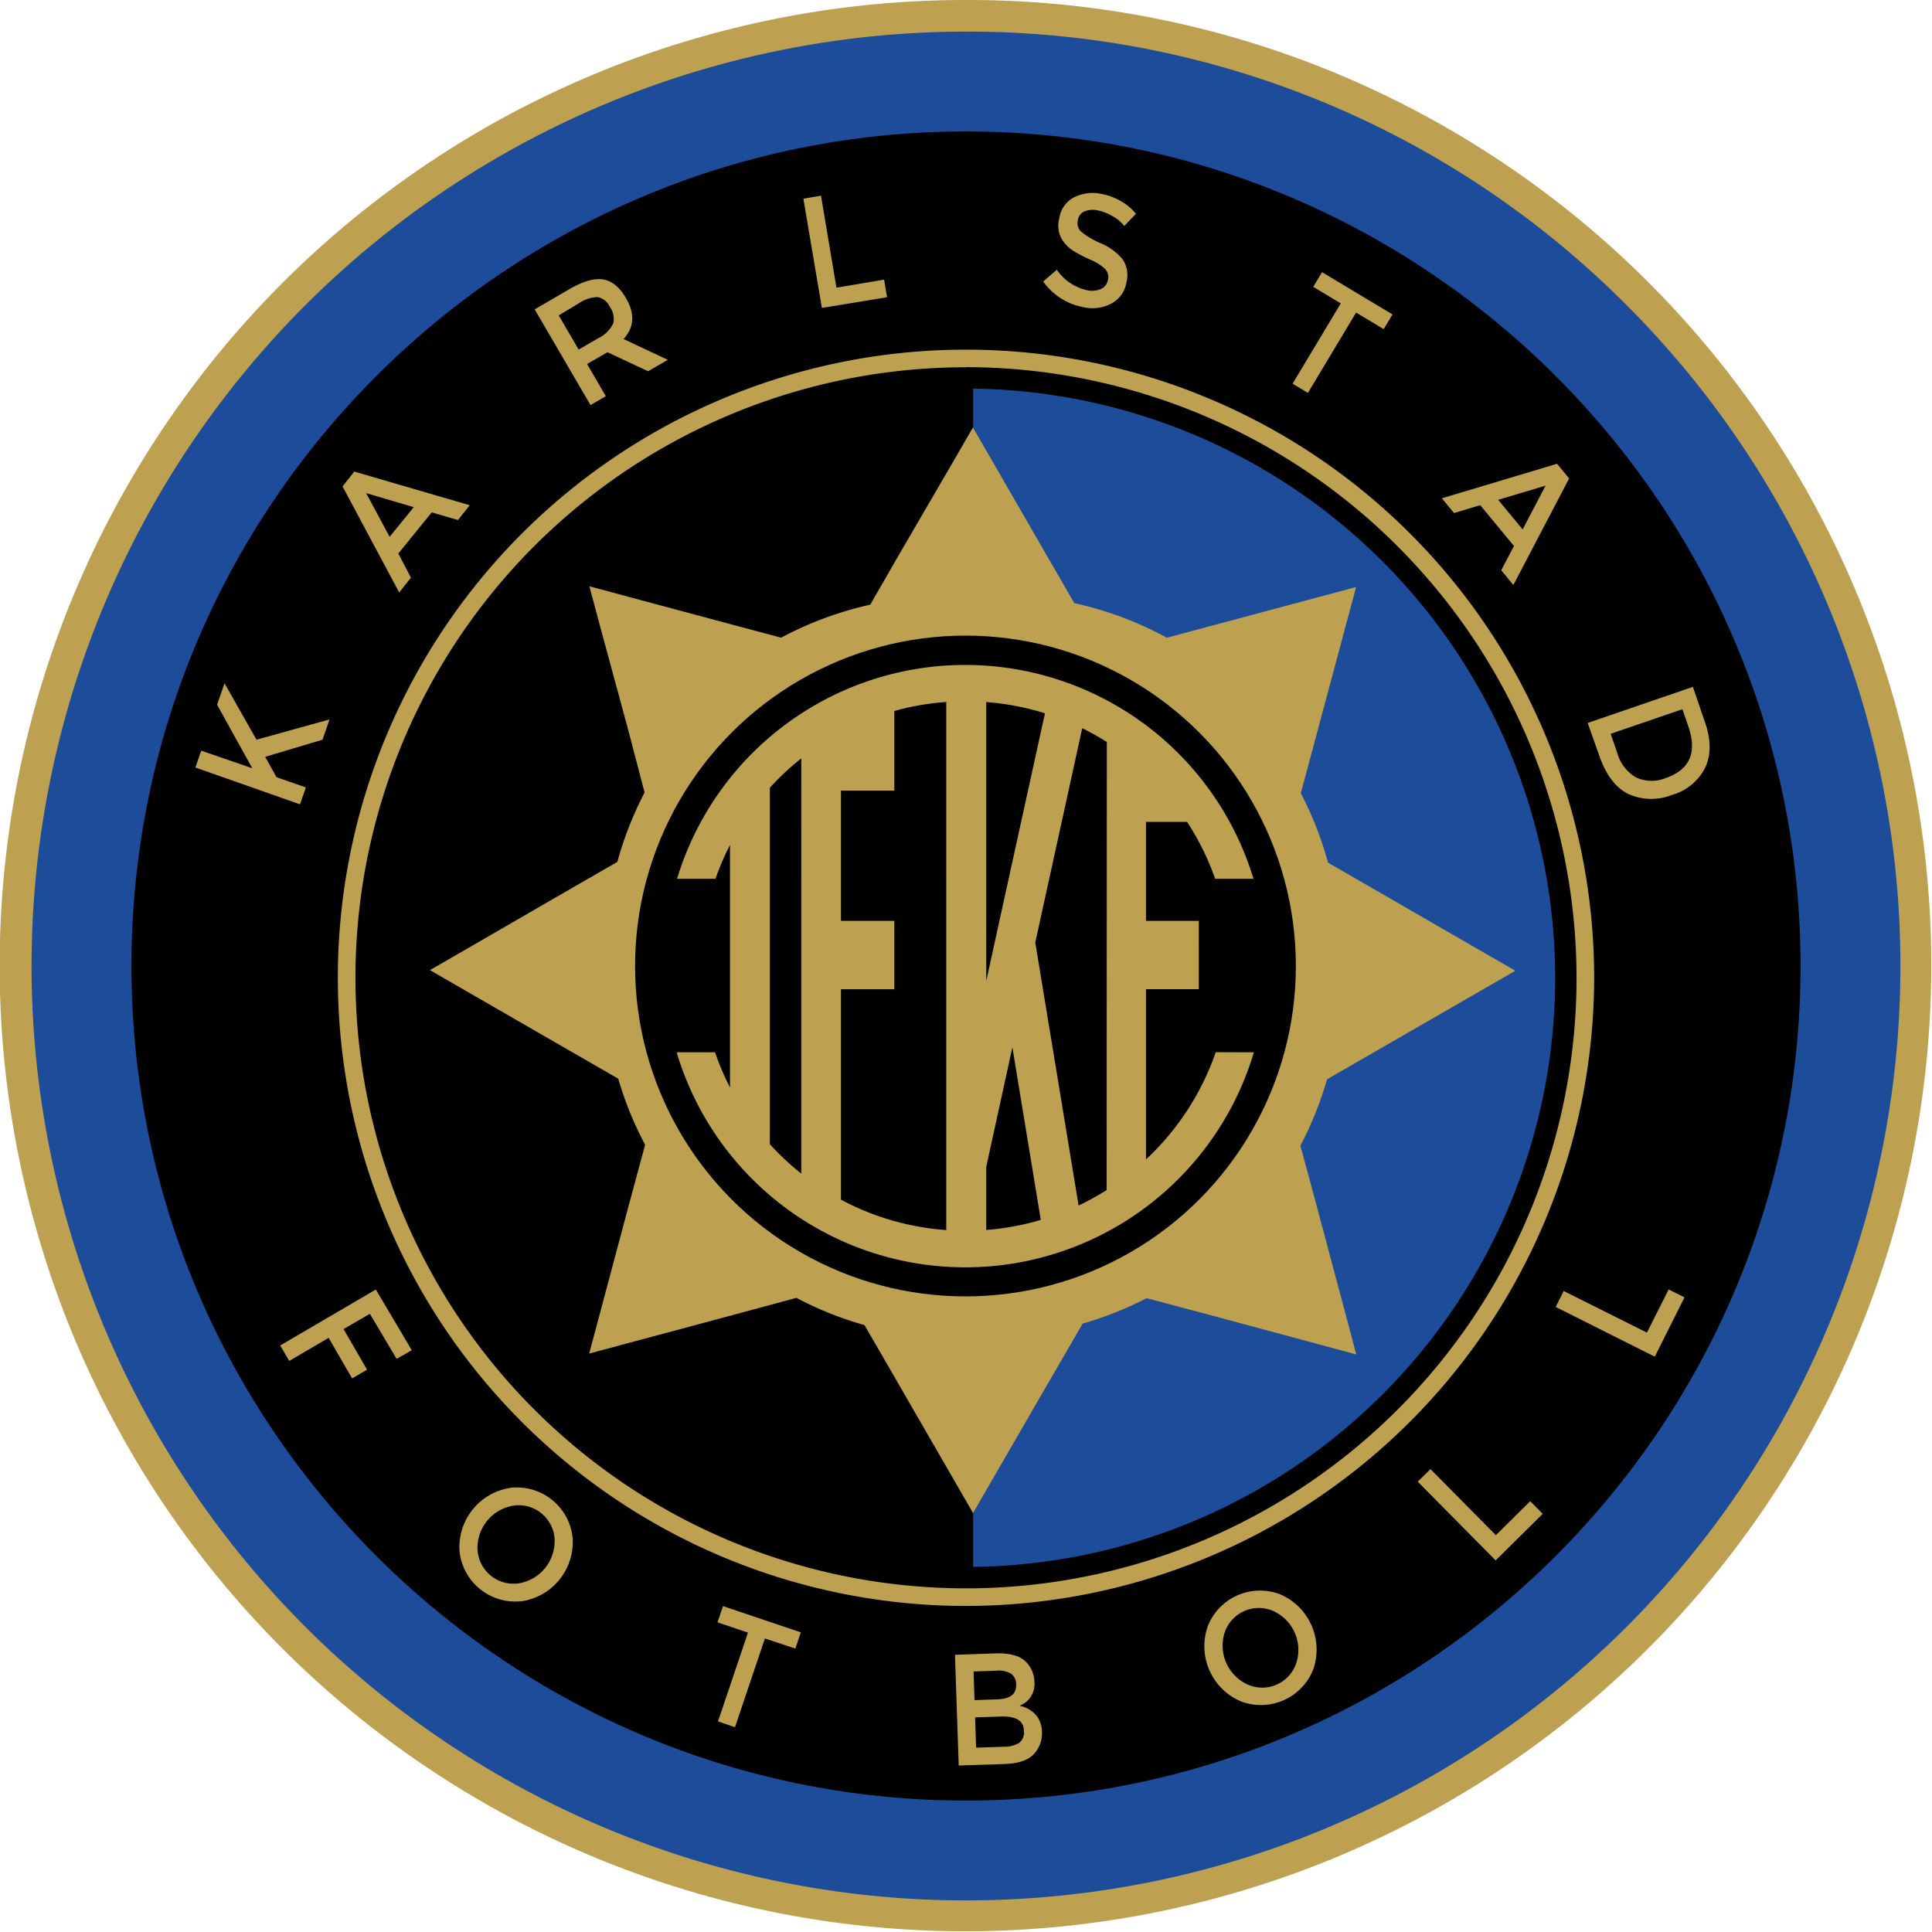 <svg id="KARLSTAD" xmlns="http://www.w3.org/2000/svg" viewBox="0 0 329.1 329.1"><defs><style>.cls-1{fill:#bda150;}.cls-2{fill:#1d4c9a;}</style></defs><title>karlstad-fotboll-logo-web</title><circle cx="164.55" cy="164.55" r="156.55"/><path class="cls-1" d="M164.55,16A148.55,148.55,0,1,1,16,164.55,148.55,148.55,0,0,1,164.55,16m0-16A164.51,164.51,0,0,0,48.2,280.91a164.55,164.55,0,1,0,180.41-268A163.47,163.47,0,0,0,164.55,0Z"/><path class="cls-2" d="M164.55,314.71c-82.8,0-150.16-67.36-150.16-150.16S81.75,14.39,164.55,14.39,314.71,81.75,314.71,164.55,247.35,314.71,164.55,314.71Zm0-292.32c-78.38,0-142.16,63.78-142.16,142.16S86.17,306.71,164.55,306.71s142.16-63.77,142.16-142.16S242.94,22.39,164.55,22.39Z"/><path class="cls-2" d="M164.55,18.39A146.16,146.16,0,1,1,18.39,164.55,146.16,146.16,0,0,1,164.55,18.39m0-13A159.16,159.16,0,0,0,52,277.1,159.16,159.16,0,0,0,277.1,52,158.15,158.15,0,0,0,164.55,5.39Z"/><circle class="cls-2" cx="165.76" cy="167.28" r="104.03"/><path d="M165.76,63.24a104,104,0,0,0,0,208.07Z"/><path class="cls-1" d="M252.14,161.91l-15.92-9.2-10-5.76a59,59,0,0,0-4.64-11.83l2.86-10.65,4.76-17.76L231,100l-6.69,1.79-17.76,4.76-7.78,2.08A59.88,59.88,0,0,0,183,102.74l-4.53-7.83-.76-1.32-8.52-14.77-3.46-6-3.47,6L153,94.73,148.24,103a59.79,59.79,0,0,0-15.18,5.62l-8.21-2.19-17.76-4.76-6.69-1.8,1.79,6.7L107,124.3,109.8,135a59.51,59.51,0,0,0-4.64,11.82l-10,5.76-15.92,9.21-6,3.46,6,3.46,15.93,9.19,10.14,5.84A58.79,58.79,0,0,0,109.89,195l-3,11.11-4.74,17.77-1.79,6.69,6.69-1.8L124.85,224l10.82-2.92a58.82,58.82,0,0,0,11.59,4.64l5.75,9.94.76,1.32,8.52,14.76,3.46,6,3.46-6,9.21-15.92,6-10.36a58.38,58.38,0,0,0,10.9-4.33l11.27,3,17.75,4.78,6.69,1.81-1.78-6.7-4.74-17.77-3-11.1a59.05,59.05,0,0,0,4.53-11.29L236.2,178l15.93-9.18,6-3.46ZM166.46,201c-9.69,0-17.84-3.45-24.93-10.54S131,174.72,131,164.09s3.45-19,10.55-25.77a35.64,35.64,0,0,1,22.26-9.93c10.47.06,19,3.37,26.09,10.11s10.55,15.18,10.55,25.76S197,183.5,189.9,190.59a33.88,33.88,0,0,1-20.42,10.27C168.49,200.92,167.49,201,166.46,201Z"/><path d="M164.55,271.91A105.36,105.36,0,1,1,269.91,166.55,105.48,105.48,0,0,1,164.55,271.91Zm0-205.72A100.36,100.36,0,1,0,264.91,166.55,100.47,100.47,0,0,0,164.55,66.19Z"/><path class="cls-1" d="M164.55,273.56a107,107,0,1,1,107-107A107.13,107.13,0,0,1,164.55,273.56Zm0-211a104,104,0,1,0,104,104A104.13,104.13,0,0,0,164.55,62.54Z"/><circle cx="164.46" cy="164.55" r="56.28"/><path class="cls-1" d="M207.09,179.24a45.17,45.17,0,0,1-11.88,18.26v-29h9V156.86h-9V140h7a45,45,0,0,1,4.78,9.69h6.53a51.3,51.3,0,0,0-98.19,0h6.55a44.57,44.57,0,0,1,2.47-5.76v41.32a45.78,45.78,0,0,1-2.55-6h-6.54a51.31,51.31,0,0,0,98.33,0Zm-70.6,20.67a45.1,45.1,0,0,1-5.35-5V134.18a45,45,0,0,1,5.35-5Zm24.7,9.62a44.73,44.73,0,0,1-17.94-5.18V168.51h9.09V156.86h-9.09V134.68h9.09V121.11a44.64,44.64,0,0,1,8.85-1.53ZM168,119.59a44.9,44.9,0,0,1,10,1.91l-10,45.59Zm0,89.92V198.75l4.45-20.35,4.84,29.4A44.56,44.56,0,0,1,168,209.51Zm20.51-6.79a47.12,47.12,0,0,1-4.78,2.63l-7.38-44.81,8-36.5a46.34,46.34,0,0,1,4.19,2.35Z"/><path class="cls-1" d="M63,223.79l-4.48,2.61,4,6.91-2.54,1.49-4-6.91-6.71,3.93-1.54-2.63,16.29-9.53L70.14,230l-2.58,1.47Z"/><path class="cls-1" d="M88.73,272.76a9.55,9.55,0,0,1-10.46-8.56,10.23,10.23,0,0,1,8.81-10.78A9.56,9.56,0,0,1,97.55,262a10.23,10.23,0,0,1-8.82,10.78Zm5.75-10.55a6.13,6.13,0,0,0-7-5.74,7.28,7.28,0,0,0-6.14,7.5,6.14,6.14,0,0,0,7,5.74,7.28,7.28,0,0,0,6.13-7.5Z"/><path class="cls-1" d="M130.29,279.1l-5.09,15.12-2.89-1,5.1-15.12-5.19-1.75.94-2.76,13.25,4.47-.93,2.76Z"/><path class="cls-1" d="M171.2,300.48l-7.89.26-.64-18.86,7-.24a10,10,0,0,1,3.18.35,4.35,4.35,0,0,1,2,1.18,4.94,4.94,0,0,1,1.35,3.25,4,4,0,0,1-1.23,3.34,5.1,5.1,0,0,1-.66.49c-.11.07-.33.18-.63.33a4.78,4.78,0,0,1,2.72,1.49,4.52,4.52,0,0,1,1.09,2.95,5.17,5.17,0,0,1-1.17,3.53C175.37,299.75,173.66,300.39,171.2,300.48ZM166,289.6l3.87-.13c2.2-.07,3.27-.89,3.22-2.46a2.25,2.25,0,0,0-.86-1.91,4.15,4.15,0,0,0-2.5-.51l-3.89.13Zm.27,8.1,4.77-.16a4.91,4.91,0,0,0,2.55-.64,2.26,2.26,0,0,0,.82-2.12q-.07-2.52-3.93-2.38l-4.38.14Z"/><path class="cls-1" d="M223.71,284.34a9.59,9.59,0,0,1-12.37,5.46,10.22,10.22,0,0,1-5.62-12.75,9.57,9.57,0,0,1,12.37-5.46,10.25,10.25,0,0,1,5.62,12.75Zm-6.81-9.91a6.13,6.13,0,0,0-8.29,3.66,7.28,7.28,0,0,0,3.92,8.86,6.12,6.12,0,0,0,8.28-3.65,7.27,7.27,0,0,0-3.91-8.87Z"/><path class="cls-1" d="M254.77,265.8,241.5,252.39l2.17-2.14,11.14,11.26,5.85-5.79,2.13,2.15Z"/><path class="cls-1" d="M281.88,231.1,265,222.63l1.36-2.72L280.54,227l3.7-7.35,2.7,1.35Z"/><path class="cls-1" d="M33.28,130.74l1-2.87,8.7,3-6-10.83,1.27-3.65L43.69,126l12.44-3.45L54.94,126l-9.77,2.92,1.93,3.47,5,1.74-1,2.88Z"/><path class="cls-1" d="M67.85,94.29,70,98.4,68,100.92,58.35,82.86l2-2.53,19.66,5.73-2,2.52-4.47-1.3Zm2.63-7.9L62.37,84l4,7.44Z"/><path class="cls-1" d="M106.61,50.75q2.36,4-.4,7l7.54,3.54-3.35,1.95L103.48,60,100,62l3.19,5.48L100.59,69l-9.51-16.3,5.8-3.38q3.57-2.09,5.84-1.72C104.24,47.85,105.53,48.9,106.61,50.75Zm-2.15,4.35a3.48,3.48,0,0,0-.55-2.79,3,3,0,0,0-2.11-1.71,6.13,6.13,0,0,0-3.29,1.12l-3.34,2,3.4,5.83,3.28-1.91A5.48,5.48,0,0,0,104.46,55.1Z"/><path class="cls-1" d="M140,52.45l-3.15-18.61,3-.51L142.48,49l8.12-1.37.5,3Z"/><path class="cls-1" d="M187,35.84a3.86,3.86,0,0,0-2.25.16,1.89,1.89,0,0,0-1.15,1.53,2,2,0,0,0,.51,1.88,12.82,12.82,0,0,0,3.33,2,9.87,9.87,0,0,1,3.75,2.7,4.81,4.81,0,0,1,.7,3.93,5,5,0,0,1-2.49,3.62,6.9,6.9,0,0,1-4.87.66,10.76,10.76,0,0,1-6.83-4.37l2.32-2a8.42,8.42,0,0,0,5.13,3.48,3.75,3.75,0,0,0,2.42-.22,2.13,2.13,0,0,0,1.17-1.57,2,2,0,0,0-.49-1.82,8.32,8.32,0,0,0-2.55-1.6,24.18,24.18,0,0,1-2.8-1.45,6.61,6.61,0,0,1-1.6-1.41,4.65,4.65,0,0,1-.87-4.12,4.81,4.81,0,0,1,2.53-3.63,7.08,7.08,0,0,1,4.69-.57,10.23,10.23,0,0,1,3.26,1.21,8.67,8.67,0,0,1,2.59,2.18l-2,2.07a5.85,5.85,0,0,0-1.9-1.62A7.88,7.88,0,0,0,187,35.84Z"/><path class="cls-1" d="M231,53.24l-8.21,13.69-2.61-1.57,8.21-13.68-4.69-2.82,1.5-2.5,12,7.2-1.5,2.5Z"/><path class="cls-1" d="M252.14,86.05l-4.46,1.34-2.07-2.51L265.23,79l2.06,2.5-9.5,18.15-2.07-2.51L257.89,93Zm7.23,4.14,3.91-7.47-8.08,2.42Z"/><path class="cls-1" d="M290.5,130.68a9,9,0,0,1-5.64,4.71,9.51,9.51,0,0,1-7.41-.11q-3.26-1.54-5-6.48l-2-5.65L288.37,117l2,5.85Q292,127.41,290.5,130.68Zm-6.72,1.84q6.12-2.13,3.8-8.83l-1-2.88L274.36,125l1.11,3.2a7.05,7.05,0,0,0,3.18,4.21A6.33,6.33,0,0,0,283.78,132.52Z"/></svg>